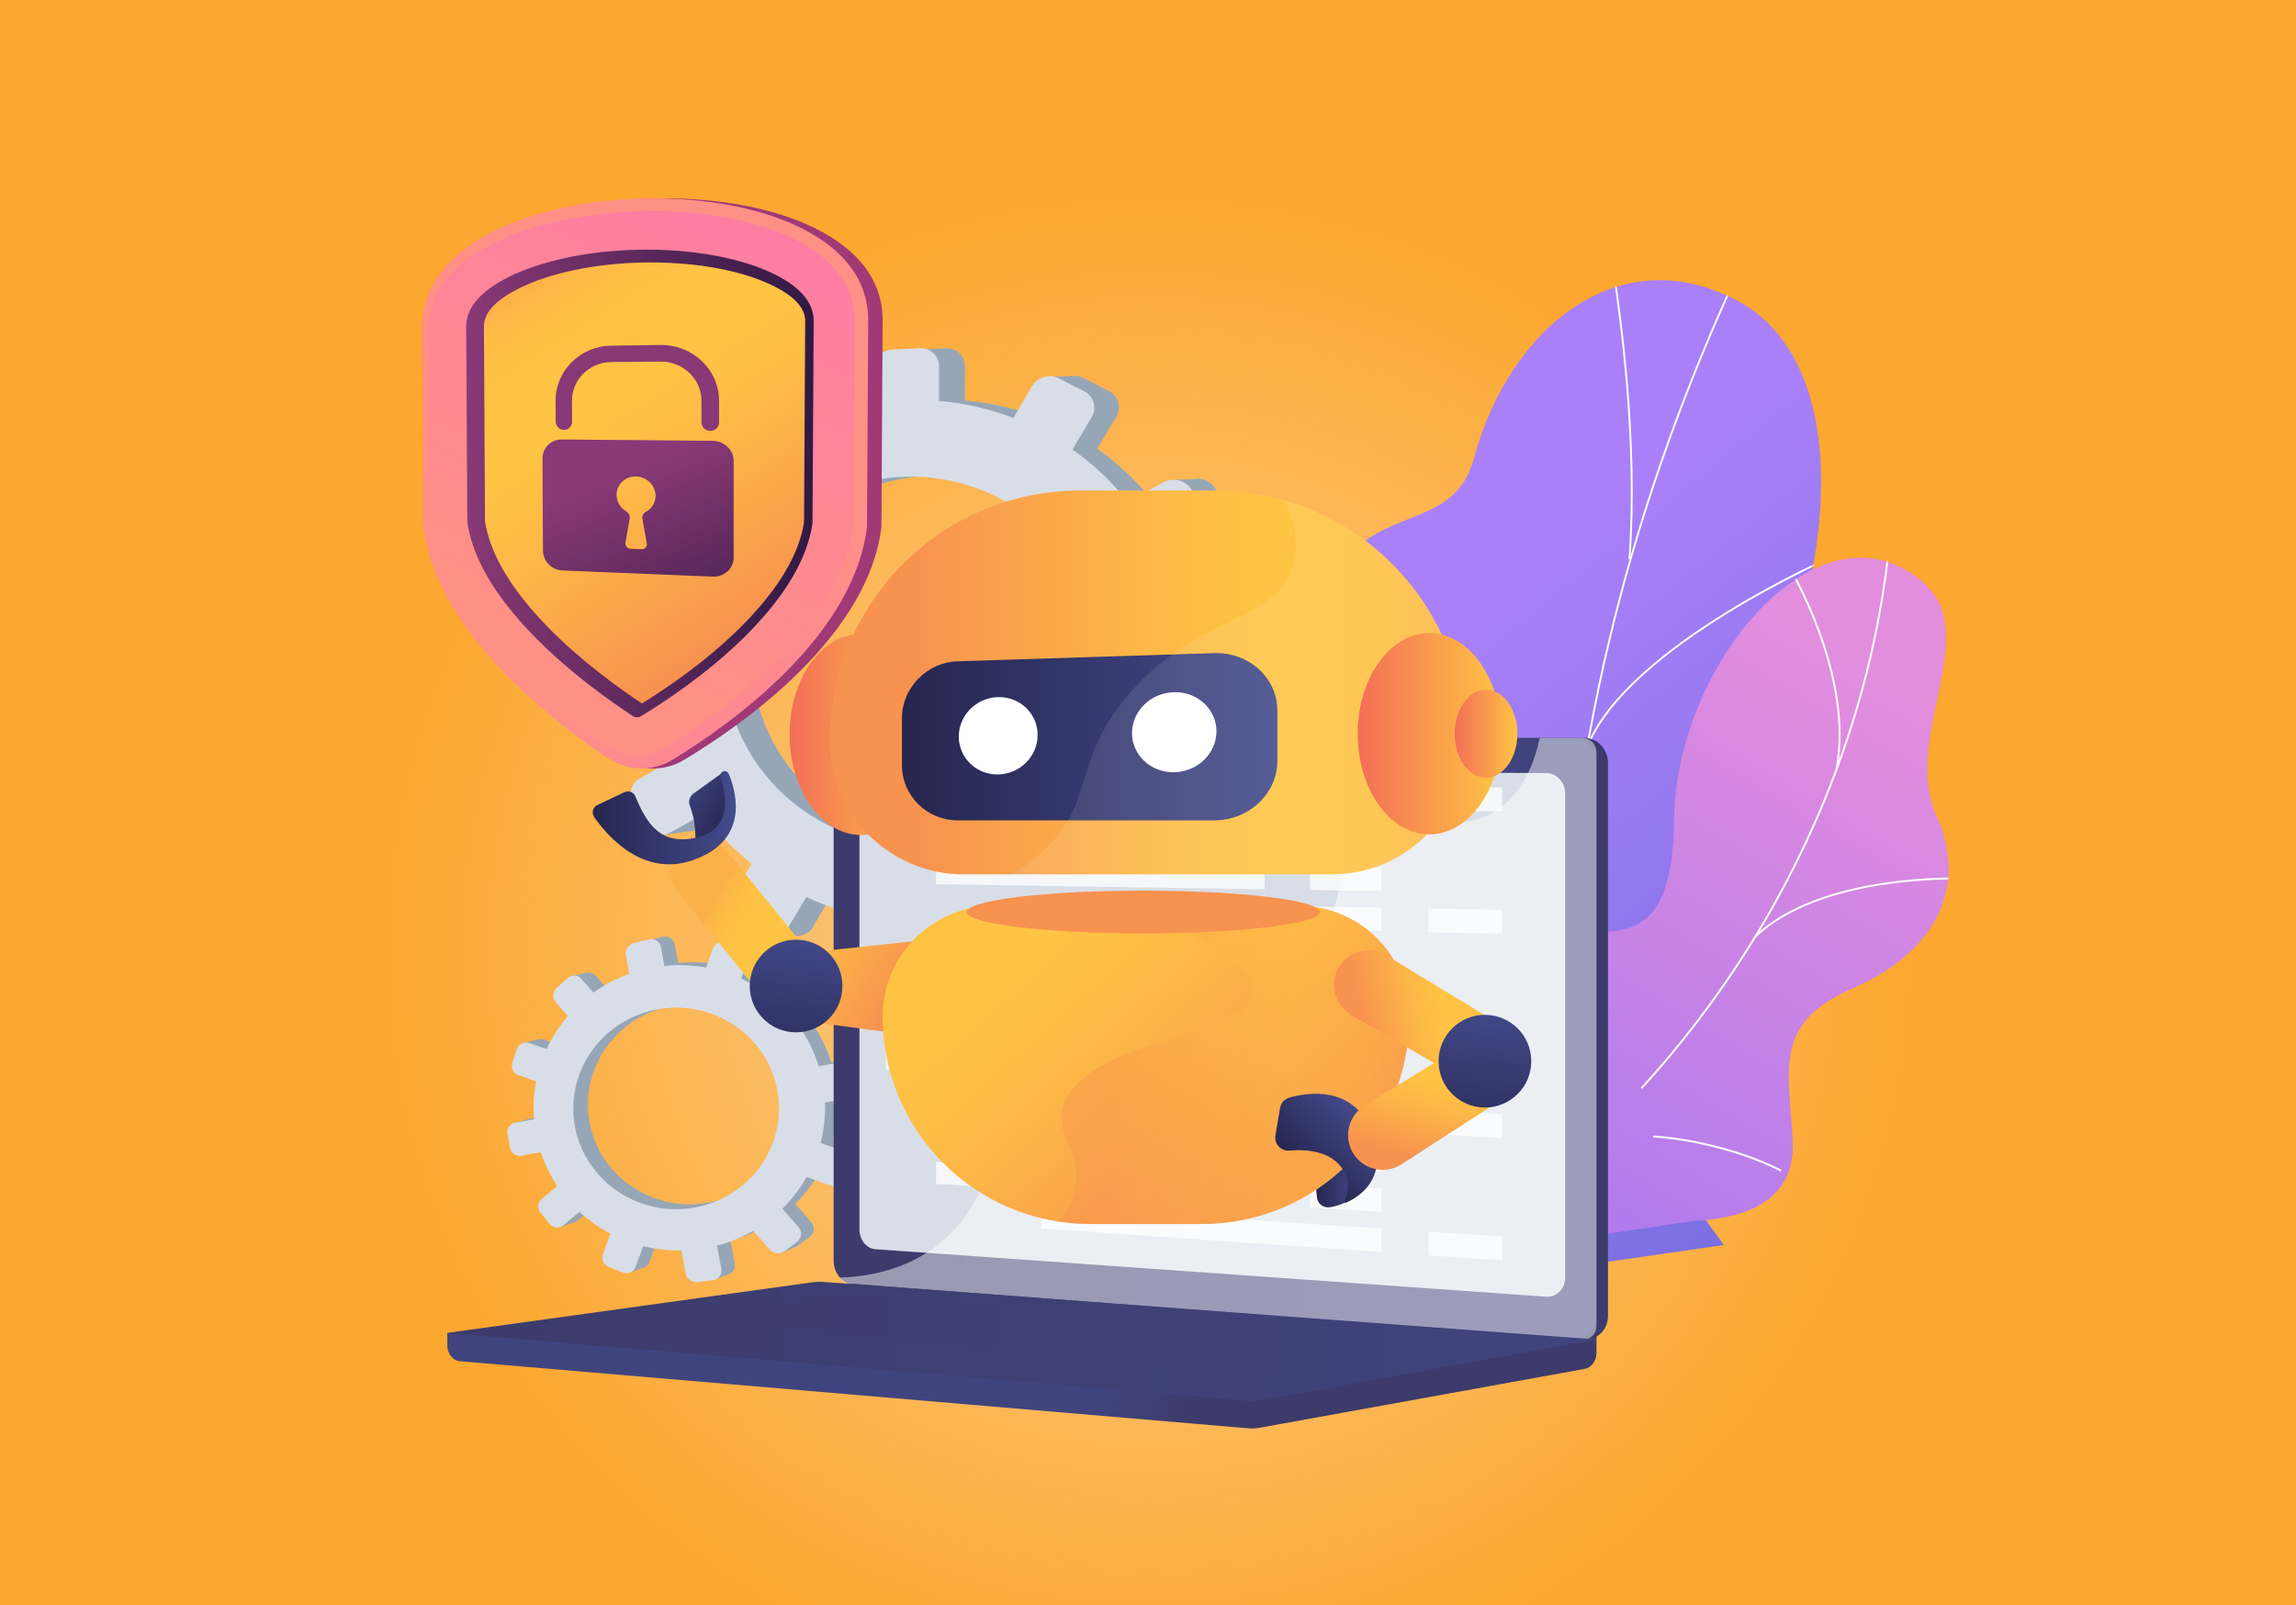 <svg width="1024" height="716" viewBox="0 0 1024 716" fill="none" xmlns="http://www.w3.org/2000/svg">
<rect x="0" y="0" width="1024" height="716" fill="#333333" stroke="none"/>
<g clip-path="url(#clip0_901_643)">
<rect width="1024" height="716" fill="#FCA72F"/>
<path opacity="0.5" d="M251.657 669.539C269.539 687.955 285.539 698.78 297.789 706.952C417.264 786.655 553.837 763.683 596.062 755.831C664.187 743.163 721.693 734.226 771.102 689.628C883.373 588.286 877.912 376.88 792.123 245.923C781.951 230.395 696.292 103.536 559.424 85.66C556.076 85.223 553.578 84.974 551.391 84.743C530.218 82.503 399.011 70.682 292.026 160.234C276.711 173.053 252.066 196.175 229.211 231.44C145.646 360.386 145.381 560.093 251.657 669.539Z" fill="url(#paint0_radial_901_643)"/>
<path d="M288.128 281.048L303.897 281.075C304.983 270.659 307.488 260.659 311.214 251.265L297.881 243.533C294.237 241.42 292.991 236.653 295.091 232.876L300.694 222.8C302.807 219 307.5 217.604 311.183 219.694L324.35 227.167C330.478 218.58 337.792 210.836 346.077 204.177L338.503 191.167C336.33 187.434 337.619 182.522 341.389 180.183L351.469 173.929C355.28 171.565 360.169 172.682 362.382 176.437L369.973 189.314C379.726 184.771 390.266 181.493 401.382 179.735V164.465C401.382 159.961 405.088 156.14 409.673 155.931L421.946 155.371C426.59 155.159 430.367 158.678 430.367 163.233V178.67C441.826 179.625 452.873 182.201 463.258 186.187L471.45 172.23C473.857 168.129 479.204 166.539 483.4 168.691L494.623 174.447C498.867 176.624 500.325 181.746 497.87 185.875L489.382 200.154C498.672 206.722 506.977 214.584 514.012 223.5L529.365 214.813C533.718 212.351 539.304 213.627 541.833 217.679L548.583 228.489C551.129 232.567 549.617 237.86 545.215 240.297L529.328 249.088C533.733 259.233 536.708 270.107 538.003 281.478L557.059 281.511C562.188 281.519 566.359 285.407 566.359 290.193V302.922C566.359 307.708 562.188 311.536 557.059 311.472L537.497 311.229C535.845 322.333 532.583 332.905 527.948 342.719L545.214 352.519C549.617 355.018 551.129 360.332 548.583 364.374L541.833 375.089C539.303 379.105 533.717 380.302 529.365 377.778L511.9 367.65C504.923 375.903 496.807 383.155 487.801 389.19L497.87 406.27C500.324 410.434 498.867 415.535 494.623 417.652L483.4 423.249C479.204 425.342 473.857 423.676 471.449 419.541L461.464 402.387C451.604 405.865 441.168 408.072 430.367 408.834V427.956C430.367 432.511 426.59 435.977 421.946 435.699L409.673 434.965C405.088 434.691 401.382 430.818 401.382 426.313V407.398C390.898 405.607 380.928 402.47 371.647 398.204L362.382 413.789C360.169 417.513 355.28 418.561 351.469 416.143L341.389 409.746C337.619 407.354 336.33 402.423 338.503 398.721L347.497 383.399C339.446 377.028 332.28 369.657 326.183 361.506L311.182 369.807C307.5 371.845 302.807 370.382 300.694 366.552L295.091 356.397C292.991 352.59 294.237 347.841 297.881 345.78L312.386 337.573C308.458 328.357 305.708 318.546 304.321 308.328L288.127 308.126C283.953 308.074 280.579 304.548 280.579 300.249V288.818C280.579 284.52 283.953 281.041 288.128 281.048ZM415.796 375.151C462.458 376.883 501.507 340.668 501.507 294.207C501.507 247.746 462.458 211.032 415.796 212.167C370.719 213.264 335.286 249.504 335.286 293.145C335.286 336.786 370.719 373.478 415.796 375.151Z" fill="#97A6B7"/>
<path d="M468.009 168.093L479.24 167.705L483.113 177.775L468.009 168.093Z" fill="#97A6B7"/>
<path d="M356.637 172.74L343.685 172.869V182.423L356.637 172.74Z" fill="#97A6B7"/>
<path d="M307.281 218.823L294.371 219.345L297.599 226.574L307.281 218.823Z" fill="#97A6B7"/>
<path d="M287.012 281.183L273.973 282.216L278.233 288.542L287.012 281.183Z" fill="#97A6B7"/>
<path d="M308.699 370.649L296.047 372.456L294.498 362.128L308.699 370.649Z" fill="#97A6B7"/>
<path d="M357.109 417.254L345.749 419.319L344.845 410.928L357.109 417.254Z" fill="#97A6B7"/>
<path d="M413.918 437.393L424.117 435.586L415.338 422.547L413.918 437.393Z" fill="#97A6B7"/>
<path d="M469.17 426.42L481.047 423.967L471.881 412.864L469.17 426.42Z" fill="#97A6B7"/>
<path d="M535.918 213.664L523.525 214.052L528.43 223.089L535.918 213.664Z" fill="#97A6B7"/>
<path d="M560.57 310.876L549.21 312.554L550.113 303.259L560.57 310.876Z" fill="#97A6B7"/>
<path d="M536.172 378.911L525.069 380.719L524.166 373.36L536.172 378.911Z" fill="#97A6B7"/>
<path d="M275.387 282.072L291.288 282.099C292.383 271.598 294.908 261.517 298.665 252.046L285.221 244.251C281.547 242.121 280.291 237.316 282.409 233.508L288.058 223.35C290.189 219.518 294.921 218.111 298.634 220.218L311.91 227.752C318.089 219.094 325.464 211.288 333.817 204.574L326.181 191.459C323.99 187.696 325.29 182.743 329.091 180.385L339.254 174.08C343.096 171.697 348.026 172.823 350.258 176.609L357.911 189.59C367.746 185.01 378.372 181.706 389.581 179.934V164.54C389.581 159.998 393.318 156.146 397.941 155.935L410.315 155.371C414.998 155.157 418.806 158.705 418.806 163.297V178.86C430.36 179.823 441.499 182.419 451.969 186.438L460.229 172.368C462.657 168.233 468.048 166.63 472.279 168.8L483.595 174.602C487.874 176.797 489.343 181.961 486.868 186.124L478.31 200.518C487.677 207.14 496.051 215.067 503.144 224.055L518.625 215.298C523.013 212.815 528.646 214.102 531.196 218.186L538.002 229.085C540.569 233.196 539.045 238.532 534.605 240.989L518.587 249.852C523.029 260.079 526.029 271.043 527.334 282.506L546.549 282.539C551.72 282.548 555.926 286.467 555.926 291.292V304.125C555.926 308.95 551.72 312.809 546.549 312.745L526.824 312.499C525.159 323.694 521.87 334.352 517.196 344.246L534.606 354.126C539.045 356.645 540.569 362.002 538.002 366.078L531.196 376.88C528.646 380.928 523.014 382.135 518.625 379.59L501.016 369.38C493.98 377.7 485.797 385.011 476.716 391.096L486.868 408.315C489.343 412.513 487.874 417.656 483.595 419.79L472.279 425.432C468.048 427.542 462.657 425.863 460.229 421.694L450.161 404.401C440.219 407.907 429.697 410.132 418.806 410.9V430.178C418.806 434.769 414.998 438.264 410.315 437.984L397.941 437.244C393.317 436.968 389.581 433.063 389.581 428.521V409.453C379.011 407.646 368.958 404.484 359.599 400.184L350.258 415.895C348.026 419.649 343.097 420.706 339.254 418.268L329.091 411.819C325.29 409.408 323.99 404.437 326.181 400.704L335.249 385.258C327.132 378.835 319.906 371.404 313.759 363.186L298.634 371.555C294.921 373.609 290.189 372.135 288.059 368.274L282.409 358.036C280.291 354.198 281.547 349.41 285.222 347.332L299.848 339.058C295.887 329.768 293.115 319.877 291.716 309.575L275.388 309.372C271.179 309.319 267.777 305.764 267.777 301.431V289.906C267.777 285.572 271.179 282.065 275.387 282.072ZM404.114 376.942C451.163 378.687 490.536 342.177 490.536 295.338C490.536 248.499 451.163 211.486 404.114 212.63C358.664 213.735 322.937 250.271 322.937 294.267C322.937 338.264 358.664 375.255 404.114 376.942Z" fill="#D8DEE8"/>
<path d="M236.377 499.033L244.861 497.456C244.393 491.744 244.73 486.114 245.786 480.685L237.834 477.873C235.661 477.105 234.51 474.667 235.258 472.424L237.254 466.439C238.007 464.182 240.39 462.958 242.581 463.71L250.417 466.4C252.846 461.162 255.998 456.26 259.78 451.842L254.394 445.61C252.848 443.822 253.046 441.05 254.837 439.411L259.626 435.03C261.437 433.374 264.179 433.481 265.749 435.277L271.131 441.436C275.917 438.008 281.255 435.181 287.055 433.113L285.514 424.901C285.059 422.479 286.666 420.05 289.111 419.474L295.654 417.934C298.131 417.351 300.517 418.863 300.977 421.312L302.536 429.614C308.795 428.971 314.996 429.241 320.983 430.336L323.979 422.003C324.86 419.554 327.575 418.159 330.049 418.893L336.666 420.855C339.168 421.597 340.469 424.205 339.566 426.674L336.443 435.21C342.102 437.804 347.362 441.194 352.046 445.278L359.426 439.057C361.518 437.293 364.651 437.415 366.42 439.339L371.142 444.471C372.923 446.407 372.644 449.406 370.522 451.161L362.866 457.493C366.259 462.504 368.957 468.052 370.802 474.037L381.053 472.13C383.812 471.617 386.448 473.286 386.931 475.86L388.216 482.706C388.7 485.28 386.843 487.76 384.078 488.244L373.533 490.088C373.766 496.226 373.079 502.241 371.577 507.987L381.852 511.514C384.472 512.414 385.822 515.119 384.86 517.55L382.312 523.994C381.358 526.408 378.474 527.617 375.878 526.698L365.464 523.015C362.544 528.158 358.912 532.877 354.678 537.033L361.817 545.201C363.558 547.193 363.289 550.083 361.22 551.65L355.75 555.794C353.704 557.343 350.661 556.987 348.949 555.006L341.846 546.789C336.895 549.655 331.506 551.895 325.773 553.396L327.704 563.68C328.164 566.129 326.483 568.374 323.957 568.694L317.283 569.538C314.789 569.854 312.405 568.145 311.95 565.722L310.041 555.55C304.222 555.645 298.543 554.965 293.121 553.608L289.712 562.924C288.898 565.15 286.374 566.208 284.081 565.292L278.014 562.87C275.745 561.964 274.554 559.442 275.349 557.232L278.638 548.083C273.666 545.47 269.067 542.23 264.965 538.462L257.736 544.44C255.962 545.908 253.29 545.595 251.767 543.749L247.729 538.853C246.215 537.018 246.405 534.338 248.157 532.862L255.129 526.984C252.086 522.424 249.617 517.426 247.839 512.07L239.11 513.597C236.86 513.99 234.689 512.434 234.255 510.123L233.101 503.975C232.668 501.663 234.131 499.451 236.377 499.033ZM314.537 536.752C339.807 532.971 357.151 509.553 352.46 484.566C347.769 459.58 323.062 443.778 298.082 449.1C273.951 454.241 258.554 477.308 262.96 500.777C267.366 524.247 290.126 540.403 314.537 536.752Z" fill="#97A6B7"/>
<path d="M321.716 420.125L327.717 418.783L330.816 423.807L321.716 420.125Z" fill="#97A6B7"/>
<path d="M262.285 433.869L255.333 435.246L256.298 440.384L262.285 433.869Z" fill="#97A6B7"/>
<path d="M240.395 463.636L233.504 465.219L235.97 468.782L240.395 463.636Z" fill="#97A6B7"/>
<path d="M235.793 499.219L228.885 501.091L231.815 504.063L235.793 499.219Z" fill="#97A6B7"/>
<path d="M256.488 545.143L249.867 547.393L247.991 541.995L256.488 545.143Z" fill="#97A6B7"/>
<path d="M287.227 565.319L281.325 567.577L279.992 563.155L287.227 565.319Z" fill="#97A6B7"/>
<path d="M319.811 570.415L325.113 568.413L319.076 562.287L319.811 570.415Z" fill="#97A6B7"/>
<path d="M348.419 558.935L354.559 556.416L348.508 551.371L348.419 558.935Z" fill="#97A6B7"/>
<path d="M362.828 437.777L356.202 439.237L359.753 443.601L362.828 437.777Z" fill="#97A6B7"/>
<path d="M385.906 487.568L379.966 489.617L379.514 484.527L385.906 487.568Z" fill="#97A6B7"/>
<path d="M379.656 526.62L373.868 528.713L372.639 524.847L379.656 526.62Z" fill="#97A6B7"/>
<path d="M229.629 500.871L238.183 499.28C237.712 493.522 238.052 487.845 239.116 482.373L231.099 479.538C228.908 478.763 227.748 476.306 228.502 474.044L230.515 468.011C231.274 465.735 233.676 464.501 235.886 465.259L243.787 467.97C246.236 462.69 249.414 457.748 253.228 453.294L247.797 447.011C246.238 445.208 246.438 442.414 248.244 440.762L253.073 436.345C254.899 434.675 257.663 434.783 259.246 436.594L264.673 442.802C269.499 439.346 274.88 436.497 280.73 434.412L279.175 426.133C278.717 423.691 280.337 421.242 282.803 420.662L289.4 419.109C291.897 418.521 294.303 420.045 294.767 422.514L296.338 430.884C302.649 430.235 308.901 430.507 314.938 431.611L317.96 423.21C318.848 420.742 321.585 419.335 324.08 420.075L330.751 422.053C333.274 422.801 334.586 425.43 333.675 427.919L330.526 436.524C336.232 439.139 341.536 442.557 346.258 446.674L353.699 440.402C355.809 438.623 358.967 438.747 360.751 440.686L365.512 445.86C367.308 447.812 367.027 450.835 364.887 452.605L357.167 458.988C360.589 464.04 363.309 469.633 365.168 475.666L375.505 473.744C378.287 473.227 380.945 474.91 381.432 477.505L382.728 484.406C383.215 487.001 381.342 489.501 378.555 489.989L367.922 491.848C368.157 498.037 367.464 504.101 365.949 509.894L376.31 513.449C378.952 514.356 380.312 517.083 379.343 519.534L376.774 526.031C375.811 528.465 372.903 529.683 370.286 528.758L359.785 525.044C356.842 530.229 353.179 534.987 348.91 539.176L356.108 547.412C357.863 549.419 357.592 552.334 355.506 553.913L349.99 558.09C347.928 559.652 344.859 559.293 343.133 557.296L335.972 549.013C330.979 551.902 325.545 554.161 319.766 555.674L321.712 566.042C322.175 568.511 320.48 570.774 317.933 571.097L311.204 571.948C308.69 572.266 306.286 570.543 305.828 568.101L303.902 557.846C298.035 557.942 292.31 557.256 286.842 555.888L283.405 565.281C282.584 567.525 280.039 568.591 277.727 567.668L271.61 565.226C269.322 564.313 268.121 561.771 268.923 559.542L272.24 550.319C267.226 547.685 262.59 544.418 258.454 540.619L251.165 546.647C249.375 548.127 246.682 547.812 245.146 545.95L241.074 541.015C239.548 539.164 239.74 536.463 241.506 534.974L248.537 529.048C245.468 524.451 242.979 519.412 241.187 514.013L232.385 515.552C230.116 515.949 227.927 514.381 227.49 512.05L226.326 505.852C225.89 503.521 227.365 501.292 229.629 500.871ZM308.436 538.894C333.915 535.083 351.403 511.473 346.674 486.283C341.945 461.093 317.033 445.163 291.846 450.528C267.515 455.712 251.99 478.967 256.432 502.628C260.874 526.289 283.823 542.576 308.436 538.894Z" fill="#D8DEE8"/>
<path d="M747.595 525.431C752.189 533.046 760.194 543.385 768.861 555.374L624.215 576.318C640.395 532.27 663.204 486.011 629.138 409.526C613.151 373.633 570.662 310.528 588.151 268.445C608.075 220.501 647.494 241.203 657.496 204.084C673.128 146.068 722.513 105.709 775.567 134.542C827.929 162.999 826.171 266.973 757.177 380.717C716.922 467.925 723.607 485.667 747.595 525.431Z" fill="url(#paint1_linear_901_643)"/>
<mask id="mask0_901_643" style="mask-type:luminance" maskUnits="userSpaceOnUse" x="584" y="125" width="229" height="452">
<path d="M747.595 525.431C752.189 533.046 760.194 543.385 768.861 555.374L624.215 576.318C640.395 532.27 663.204 486.011 629.138 409.526C613.151 373.633 570.662 310.528 588.151 268.445C608.075 220.501 647.494 241.203 657.496 204.084C673.128 146.068 722.513 105.709 775.567 134.542C827.929 162.999 826.171 266.973 757.177 380.717C716.922 467.925 723.607 485.667 747.595 525.431Z" fill="white"/>
</mask>
<g mask="url(#mask0_901_643)">
<path d="M692.866 557.821C691.822 538.825 691.8 520.855 691.777 501.829L691.768 495.486C692.321 486.324 692.618 477.275 692.905 468.524C693.553 448.765 694.165 430.101 697.509 410.287C697.574 409.129 697.58 408.005 697.586 406.815C697.608 402.563 697.631 398.168 700.099 393.965L700.155 393.79C710.096 288.993 741.821 184.492 794.449 83.19L793.697 82.8C741.035 184.168 709.281 288.743 699.32 393.617C696.784 397.993 696.76 402.676 696.739 406.81C696.732 407.99 696.727 409.105 696.668 410.193C693.32 430.016 692.707 448.708 692.057 468.497C691.771 477.241 691.474 486.284 690.92 495.461L690.929 501.83C690.952 520.867 690.974 538.848 692.02 557.868L692.866 557.821Z" fill="#FCFDFE"/>
<path d="M693.839 464.893C694.768 415.332 668.628 356.461 646.535 315.8C622.61 271.768 598.148 239.014 597.904 238.689L597.225 239.197C597.469 239.523 621.901 272.235 645.797 316.216C667.838 356.783 693.917 415.504 692.992 464.877L693.839 464.893Z" fill="#FCFDFE"/>
<path d="M727.129 249.501C731.045 196.965 722.989 140.923 720.342 122.507C719.836 118.984 719.501 116.657 719.516 116.205L718.669 116.176C718.652 116.682 718.912 118.52 719.503 122.628C722.147 141.021 730.193 196.995 726.283 249.438L727.129 249.501Z" fill="#FCFDFE"/>
<path d="M708.231 333.51C725.959 288.248 818.644 248.118 819.578 247.718L819.244 246.939C818.307 247.34 725.298 287.613 707.441 333.201L708.231 333.51Z" fill="#FCFDFE"/>
</g>
<path d="M746.648 365.555C745.861 432.702 713.474 410.577 683.611 417.204C649.144 467.072 645.898 513.339 697.358 553.295L754.697 544.715C775.972 543.727 800.937 537.225 799.528 508.896C797.935 476.855 790.358 456.506 826.522 440.771C862.686 425.036 878.221 396.325 863.576 363.667C848.165 329.3 884.313 282.975 857.895 259.948C811.865 219.826 747.468 295.635 746.648 365.555Z" fill="url(#paint2_linear_901_643)"/>
<mask id="mask1_901_643" style="mask-type:luminance" maskUnits="userSpaceOnUse" x="658" y="248" width="212" height="306">
<path d="M746.656 365.555C745.869 432.702 713.482 410.577 683.618 417.204C649.152 467.072 645.905 513.339 697.365 553.295L754.705 544.715C775.98 543.727 800.944 537.225 799.536 508.896C797.943 476.855 790.366 456.506 826.53 440.771C862.693 425.036 878.229 396.325 863.584 363.667C848.173 329.3 884.321 282.975 857.903 259.948C811.872 219.826 747.476 295.635 746.656 365.555Z" fill="white"/>
</mask>
<g mask="url(#mask1_901_643)">
<path d="M732.42 485.72C756.359 459.529 777.101 430.426 794.068 399.217C811.181 367.739 824.226 334.538 832.838 300.534C837.776 281.036 841.262 261.171 843.199 241.49L842.336 241.406C840.403 261.042 836.925 280.865 831.997 300.321C823.403 334.254 810.385 367.388 793.306 398.803C776.372 429.95 755.672 458.996 731.78 485.134L732.42 485.72Z" fill="#FCFDFE"/>
<path d="M794.134 522.599L794.527 521.826C783.878 516.401 771.316 512.171 757.189 509.252C750.457 507.861 743.771 506.943 737.314 506.524L737.257 507.389C743.674 507.806 750.321 508.718 757.013 510.102C771.064 513.004 783.553 517.209 794.134 522.599Z" fill="#FCFDFE"/>
<path d="M782.905 418.376C812.514 389.734 875.542 392.352 876.174 392.386L876.215 391.519C875.576 391.491 812.181 388.849 782.302 417.753L782.905 418.376Z" fill="#FCFDFE"/>
<path d="M819.415 343.625C828.277 297.932 794.031 245.129 793.685 244.601L792.96 245.077C793.305 245.602 827.358 298.116 818.563 343.46L819.415 343.625Z" fill="#FCFDFE"/>
</g>
<path d="M199.488 594.592L712.02 590.087V603.416C712.02 607.034 709.784 610.11 706.756 610.659L561.828 636.906C560.108 637.218 558.364 637.3 556.628 637.152L205.058 607.226C201.919 606.959 199.488 603.873 199.488 600.156V594.592Z" fill="url(#paint3_linear_901_643)"/>
<path d="M385.487 572.985L706.722 597.369C712.471 597.805 717.145 593.169 717.145 587.012V340.346C717.145 334.19 712.471 329.198 706.722 329.198H385.487C380.751 329.198 376.922 333.71 376.922 339.276V562.257C376.922 567.823 380.751 572.625 385.487 572.985Z" fill="url(#paint4_linear_901_643)"/>
<path d="M380.362 572.985L701.597 597.369C707.346 597.805 712.02 593.169 712.02 587.012V340.346C712.02 334.19 707.346 329.198 701.597 329.198H380.362C375.626 329.198 371.797 333.71 371.797 339.276V562.257C371.797 567.823 375.626 572.625 380.362 572.985Z" fill="url(#paint5_linear_901_643)"/>
<path d="M390.374 557.264L689.572 578.445C694.249 578.776 698.051 574.971 698.051 569.945V353.988C698.051 348.962 694.249 344.871 689.572 344.85L390.374 343.52C386.468 343.502 383.307 347.199 383.307 351.777V548.475C383.307 553.053 386.468 556.988 390.374 557.264Z" fill="#D8DEE8"/>
<path d="M529.637 335.945C529.637 338.237 531.29 340.101 533.332 340.107C535.376 340.114 537.035 338.257 537.035 335.96C537.035 333.663 535.376 331.8 533.332 331.798C531.29 331.796 529.637 333.653 529.637 335.945Z" fill="white"/>
<path opacity="0.48" d="M457.758 505.333C482.523 491.021 501.995 509.156 520.787 491.263C532.18 480.415 526.587 472.326 540.605 456.115C556.132 438.16 566.241 444.196 581.845 428.036C601.576 407.603 591.707 391.706 608.703 377.036C629.321 359.239 651.556 375.711 671.182 358.644C679.648 351.282 684.292 340.58 686.718 329.198H705.921C709.287 329.198 712.02 332.128 712.02 335.742V591.433C712.02 595.046 709.287 597.768 705.921 597.511L378.53 572.55C376.923 572.427 375.498 571.42 374.584 569.959C398.55 569.021 413.274 560.391 422.685 551.47C441.097 534.018 437.904 516.808 457.758 505.333Z" fill="white"/>
<path d="M367.558 571.879L712.02 597.546L561.828 624.746C560.108 625.058 558.364 625.14 556.628 624.993L199.488 594.592L362.079 572.054C363.897 571.801 365.731 571.743 367.558 571.879Z" fill="url(#paint6_linear_901_643)"/>
<path opacity="0.3" d="M661.758 598.191L374.983 576.505L286.229 588.709L570.533 611.891L661.758 598.191Z" fill="url(#paint7_linear_901_643)"/>
<g opacity="0.75">
<path d="M636.999 361.807L669.945 361.922V351.26H636.999V361.807Z" fill="white"/>
<path d="M464.368 361.205L616.066 361.734V351.26H464.368V361.205Z" fill="white"/>
<path d="M584.266 379.325L616.066 379.625V369.152L584.266 368.962V379.325Z" fill="white"/>
<path d="M417.453 377.747L564.066 379.134V368.841L417.453 367.967V377.747Z" fill="white"/>
<path d="M584.266 397.026L616.066 397.517V387.043L584.266 386.663V397.026Z" fill="white"/>
<path d="M417.453 394.454L564.066 396.715V386.422L417.453 384.674V394.454Z" fill="white"/>
<path d="M636.999 415.855L669.945 416.56V405.898L636.999 405.308V415.855Z" fill="white"/>
<path d="M464.368 412.164L616.066 415.408V404.934L464.368 402.22V412.164Z" fill="white"/>
<path d="M584.266 432.429L616.066 433.299V422.825L584.266 422.067V432.429Z" fill="white"/>
<path d="M417.453 427.867L564.066 431.877V421.584L417.453 418.087V427.867Z" fill="white"/>
<path d="M584.266 450.131L616.066 451.19V440.716L584.266 439.768V450.131Z" fill="white"/>
<path d="M417.453 444.574L564.066 449.458V439.166L417.453 434.794V444.574Z" fill="white"/>
<path d="M584.266 467.833L616.066 469.081V458.608L584.266 457.47V467.833Z" fill="white"/>
<path d="M417.453 461.281L564.066 467.039V456.747L417.453 451.5V461.281Z" fill="white"/>
<path d="M532.879 483.209L563.582 484.598V474.307L532.879 473.026V483.209Z" fill="white"/>
<path d="M395.066 476.975L513.363 482.326V472.211L395.066 467.272V476.975Z" fill="white"/>
<path d="M636.999 505.935L669.945 507.622V496.96L636.999 495.388V505.935Z" fill="white"/>
<path d="M464.368 497.097L616.066 504.864V494.39L464.368 487.152V497.097Z" fill="white"/>
<path d="M584.266 520.937L616.066 522.755V512.281L584.266 510.574V520.937Z" fill="white"/>
<path d="M417.453 511.401L564.066 519.782V509.49L417.453 501.62V511.401Z" fill="white"/>
<path d="M584.266 538.639L616.066 540.646V530.172L584.266 528.276V538.639Z" fill="white"/>
<path d="M417.453 528.107L564.066 537.363V527.071L417.453 518.327V528.107Z" fill="white"/>
<path d="M636.999 559.983L669.945 562.26V551.598L636.999 549.436V559.983Z" fill="white"/>
<path d="M464.368 548.056L616.066 558.537V548.064L464.368 538.112V548.056Z" fill="white"/>
</g>
<path d="M290.482 342.805C295.611 342.954 300.613 341.661 304.946 339.064C318.147 331.151 337.654 318.082 355.203 300.975C377.471 279.267 390.266 257.201 393.065 235.533L393.109 235.193L393.652 142.736C393.652 124.463 381.734 109.631 359.358 99.885C340.871 91.832 316.369 87.842 290.483 88.592C264.898 89.332 241.224 94.611 223.701 103.407C202.872 113.863 191.943 128.557 191.943 145.979L192.438 234.323L192.478 234.647C195.036 255.397 206.808 276.845 227.614 298.533C244.303 315.929 263.161 329.715 276.113 338.256C280.398 341.083 285.365 342.657 290.482 342.805Z" fill="url(#paint8_linear_901_643)"/>
<path d="M285.408 342.805C290.469 342.954 295.405 341.661 299.681 339.064C312.708 331.151 331.956 318.082 349.274 300.975C371.248 279.267 383.873 257.201 386.635 235.533L386.679 235.193L387.215 142.736C387.215 124.463 375.454 109.631 353.374 99.885C335.131 91.832 310.952 87.842 285.408 88.592C260.162 89.332 236.8 94.611 219.509 103.407C198.955 113.863 188.17 128.557 188.17 145.979L188.659 234.323L188.699 234.647C191.223 255.397 202.84 276.845 223.371 298.533C239.839 315.929 258.448 329.715 271.229 338.256C275.457 341.083 280.359 342.657 285.408 342.805Z" fill="url(#paint9_linear_901_643)"/>
<path d="M381.105 142.802L380.566 234.793C374.51 281.729 319.35 319.729 295.326 334.167C288.444 338.303 279.645 338.058 272.811 333.561C249.289 318.083 197.15 279.116 191.579 233.989L191.084 145.888C191.084 80.525 381.105 74.55 381.105 142.802Z" fill="url(#paint10_linear_901_643)"/>
<path d="M284.043 319.988C284.484 319.998 285.15 319.925 285.823 319.516C295.715 313.526 314.89 300.979 331.572 284.594C349.59 266.894 359.983 249.686 362.366 233.524L362.895 143.057C362.873 134.377 356.001 126.948 342.532 121.003C327.496 114.367 306.143 110.885 284.043 111.41C262.164 111.929 241.434 116.334 227.073 123.46C214.369 129.764 207.946 137.195 207.926 145.575L208.418 232.91C210.643 248.55 220.396 265.41 237.522 283.134C253.624 299.798 272.433 313.009 282.265 319.433C282.937 319.872 283.603 319.977 284.043 319.988Z" fill="url(#paint11_linear_901_643)"/>
<path d="M286.301 313.804C296.29 307.651 314.054 295.771 329.552 280.518C346.486 263.853 356.285 247.861 358.589 233.064L359.113 143.122C359.098 136.916 353.393 131.223 342.2 126.267C327.957 119.96 307.549 116.637 286.301 117.114C265.257 117.586 245.421 121.743 231.79 128.487C221.199 133.727 215.841 139.444 215.826 145.497L216.317 232.511C218.479 246.867 227.722 262.568 243.885 279.266C258.891 294.768 276.356 307.234 286.301 313.804Z" fill="url(#paint12_linear_901_643)"/>
<path d="M250.554 196.046L317.823 196.644C322.994 196.69 327.207 200.721 327.207 205.646V248.746C327.207 253.641 323.01 257.435 317.857 257.224L250.826 254.479C246.058 254.284 242.191 250.337 242.167 245.66L241.954 204.487C241.929 199.784 245.769 196.003 250.554 196.046Z" fill="url(#paint13_linear_901_643)"/>
<path d="M274.981 220.761C274.966 216.001 279.051 212.238 284.04 212.553C288.457 212.832 292.121 216.399 292.369 220.68C292.561 224 290.765 226.876 288.031 228.337C286.869 228.957 286.294 230.258 286.524 231.543L288.468 242.43C288.715 243.816 287.617 245.036 286.168 244.985L281.247 244.812C279.809 244.762 278.714 243.472 278.952 242.11L280.833 231.326C281.058 230.038 280.394 228.762 279.227 228.06C276.692 226.535 274.991 223.821 274.981 220.761Z" fill="url(#paint14_linear_901_643)"/>
<path d="M251.495 191.771C253.515 191.784 255.149 190.179 255.14 188.185L255.099 178.797C255.058 169.367 262.853 161.61 272.569 161.513L294.526 161.296C304.581 161.196 312.848 169.036 312.857 178.764L312.865 188.449C312.867 190.506 314.618 192.184 316.781 192.198C318.948 192.212 320.708 190.55 320.707 188.485L320.703 178.759C320.698 164.857 308.858 153.693 294.512 153.892L272.545 154.198C258.745 154.389 247.722 165.434 247.786 178.801L247.831 188.152C247.841 190.137 249.479 191.757 251.495 191.771Z" fill="url(#paint15_linear_901_643)"/>
<path d="M596.345 512.33C596.345 512.33 610.308 520.476 606.142 530.071C603.637 535.84 597.526 537.863 593.051 538.559C590.238 538.997 587.642 536.961 587.354 534.129L586.548 526.195L596.345 512.33Z" fill="url(#paint16_linear_901_643)"/>
<path d="M428.714 431.9C429.556 439.723 423.882 462.263 416.06 463.105L351.616 454.531L348.565 426.203L413.025 419.261C420.847 418.419 427.871 424.077 428.714 431.9Z" fill="url(#paint17_linear_901_643)"/>
<path d="M304.507 377.99C310.622 373.039 319.593 373.982 324.543 380.097L365.34 430.485L343.196 448.413L302.4 398.026C297.449 391.911 298.393 382.941 304.507 377.99Z" fill="url(#paint18_linear_901_643)"/>
<path d="M355.048 460.522C343.632 460.522 334.377 451.267 334.377 439.851C334.377 428.435 343.632 419.18 355.048 419.18C366.464 419.18 375.719 428.435 375.719 439.851C375.719 451.267 366.464 460.522 355.048 460.522Z" fill="url(#paint19_linear_901_643)"/>
<path d="M384.103 372.521C366.456 372.521 352.151 352.418 352.151 327.619C352.151 302.82 366.456 282.717 384.103 282.717C401.749 282.717 416.055 302.82 416.055 327.619C416.055 352.418 401.749 372.521 384.103 372.521Z" fill="url(#paint20_linear_901_643)"/>
<path d="M481.762 218.814H541.9C603.563 218.814 653.551 268.802 653.551 330.465V330.466C653.551 363.37 626.877 390.044 593.973 390.044H429.688C396.784 390.044 370.11 363.37 370.11 330.466C370.11 268.802 420.098 218.814 481.762 218.814Z" fill="url(#paint21_linear_901_643)"/>
<path d="M486.187 546.02H536.032C587.142 546.02 628.574 504.587 628.574 453.477V453.477C628.574 426.204 606.466 404.096 579.193 404.096H443.026C415.753 404.096 393.644 426.204 393.644 453.477C393.644 504.587 435.077 546.02 486.187 546.02Z" fill="url(#paint22_linear_901_643)"/>
<path d="M427.176 365.961H541.49C556.982 365.961 569.691 354.087 569.691 339.439V316.977C569.691 302.329 556.982 290.86 541.49 291.354L427.176 295.001C413.341 295.442 402.251 306.831 402.251 320.442V341.315C402.251 354.927 413.341 365.961 427.176 365.961Z" fill="url(#paint23_linear_901_643)"/>
<path d="M504.863 327.016C504.863 336.798 513.19 344.623 523.546 344.492C533.995 344.36 542.535 336.193 542.535 326.25C542.535 316.308 533.995 308.487 523.546 308.78C513.19 309.07 504.863 317.234 504.863 327.016Z" fill="white"/>
<path d="M427.607 328.586C427.607 338.04 435.384 345.606 445.052 345.484C454.805 345.361 462.773 337.475 462.773 327.872C462.773 318.268 454.805 310.706 445.052 310.98C435.384 311.25 427.607 319.132 427.607 328.586Z" fill="white"/>
<path opacity="0.1" d="M470.347 374.383C487.348 354.408 479.793 338.433 502.02 311.363C532.602 274.116 568.278 278.331 576.45 253.069C578.714 246.069 578.974 236.461 572.901 223.179C619.481 236.615 653.551 279.559 653.551 330.465V330.466C653.551 363.37 626.877 390.044 593.973 390.044H450.802C459.377 385.369 465.644 379.909 470.347 374.383Z" fill="white"/>
<path d="M637.482 372.209C619.835 372.209 605.53 352.105 605.53 327.307C605.53 302.508 619.835 282.405 637.482 282.405C655.128 282.405 669.434 302.508 669.434 327.307C669.434 352.105 655.128 372.209 637.482 372.209Z" fill="url(#paint24_linear_901_643)"/>
<path d="M662.758 346.942C655.042 346.942 648.786 338.151 648.786 327.307C648.786 316.463 655.042 307.672 662.758 307.672C670.475 307.672 676.73 316.463 676.73 327.307C676.73 338.151 670.475 346.942 662.758 346.942Z" fill="url(#paint25_linear_901_643)"/>
<path opacity="0.4" d="M473.911 495.073C480.749 462.957 556.394 463.732 558.45 442.739C560.036 426.556 516.606 410.535 511.148 408.521C506.481 406.799 501.848 405.342 497.262 404.096H579.193C606.465 404.096 628.574 426.204 628.574 453.477V453.477C628.574 504.587 587.142 546.02 536.032 546.02H486.187C481.397 546.02 476.693 545.655 472.1 544.954C476.438 539.577 479.266 533.697 479.95 527.279C481.466 513.051 471.261 507.518 473.911 495.073Z" fill="url(#paint26_linear_901_643)"/>
<path d="M509.879 416.376C466.402 416.376 431.157 412.109 431.157 406.845C431.157 401.581 466.402 397.314 509.879 397.314C553.356 397.314 588.602 401.581 588.602 406.845C588.602 412.109 553.356 416.376 509.879 416.376Z" fill="url(#paint27_linear_901_643)"/>
<path d="M667.156 455.916L618.411 426.211C611.548 422.029 602.623 423.813 597.896 430.312C592.515 437.711 594.712 448.139 602.621 452.737L652.069 481.481L667.156 455.916Z" fill="url(#paint28_linear_901_643)"/>
<path d="M570.906 494.229L568.831 506.535C568.2 510.277 571.275 513.571 575.056 513.262C583.065 512.606 595.197 513.472 599.957 523.569C601.209 526.224 601.465 529.245 600.764 532.095L599.621 536.735C599.621 536.735 621.969 529.372 611.407 504.057C603.113 484.179 583.228 487.338 575.071 489.611C572.903 490.215 571.28 492.01 570.906 494.229Z" fill="url(#paint29_linear_901_643)"/>
<path d="M657.165 463.325L608.567 493.271C601.725 497.488 599.263 506.249 602.908 513.412C607.056 521.566 617.346 524.343 625.033 519.383L673.094 488.375L657.165 463.325Z" fill="url(#paint30_linear_901_643)"/>
<path d="M662.259 494.06C650.843 494.06 641.588 484.805 641.588 473.389C641.588 461.973 650.843 452.718 662.259 452.718C673.675 452.718 682.93 461.973 682.93 473.389C682.93 484.805 673.675 494.06 662.259 494.06Z" fill="url(#paint31_linear_901_643)"/>
<path d="M309.271 354.019L323.22 343.979C323.22 343.979 327.936 358.402 326.374 362.307C324.812 366.212 309.975 379.487 309.975 379.487C309.975 379.487 311.198 368.277 307.69 359.562C306.886 357.564 307.523 355.277 309.271 354.019Z" fill="url(#paint32_linear_901_643)"/>
<path d="M323.215 343.979C321.933 343.979 321.018 345.227 321.415 346.447C323.511 352.873 327.341 369.888 310.751 373.63C295.287 377.119 288.793 368.538 283.392 355.288C282.607 353.362 280.356 352.496 278.478 353.39L266.424 359.128C264.412 360.086 263.721 362.619 264.986 364.453C270.637 372.639 286.497 391.405 308.799 383.782C336.035 374.474 327.35 350.571 324.945 345.105C324.643 344.418 323.965 343.979 323.215 343.979Z" fill="url(#paint33_linear_901_643)"/>
</g>
<defs>
<radialGradient id="paint0_radial_901_643" cx="0" cy="0" r="1" gradientUnits="userSpaceOnUse" gradientTransform="translate(512.5 424) rotate(-90) scale(341 343.5)">
<stop stop-color="#F4F7FA"/>
<stop offset="1" stop-color="white" stop-opacity="0"/>
</radialGradient>
<linearGradient id="paint1_linear_901_643" x1="642.047" y1="281.058" x2="931.248" y2="635.738" gradientUnits="userSpaceOnUse">
<stop stop-color="#AA80F9"/>
<stop offset="0.199" stop-color="#9B7BF2"/>
<stop offset="0.996" stop-color="#6165D7"/>
</linearGradient>
<linearGradient id="paint2_linear_901_643" x1="841.574" y1="303.978" x2="624.045" y2="662.086" gradientUnits="userSpaceOnUse">
<stop offset="0.004" stop-color="#E38DDD"/>
<stop offset="1" stop-color="#9571F6"/>
</linearGradient>
<linearGradient id="paint3_linear_901_643" x1="495.539" y1="614.333" x2="531.546" y2="629.457" gradientUnits="userSpaceOnUse">
<stop stop-color="#40447E"/>
<stop offset="0.996" stop-color="#3C3B6B"/>
</linearGradient>
<linearGradient id="paint4_linear_901_643" x1="554.128" y1="454.259" x2="591.462" y2="469.939" gradientUnits="userSpaceOnUse">
<stop stop-color="#40447E"/>
<stop offset="0.996" stop-color="#3C3B6B"/>
</linearGradient>
<linearGradient id="paint5_linear_901_643" x1="712.02" y1="463.298" x2="371.797" y2="463.298" gradientUnits="userSpaceOnUse">
<stop stop-color="#40447E"/>
<stop offset="0.996" stop-color="#3C3B6B"/>
</linearGradient>
<linearGradient id="paint6_linear_901_643" x1="712.02" y1="598.436" x2="199.488" y2="598.436" gradientUnits="userSpaceOnUse">
<stop stop-color="#40447E"/>
<stop offset="0.996" stop-color="#3C3B6B"/>
</linearGradient>
<linearGradient id="paint7_linear_901_643" x1="661.758" y1="594.198" x2="286.229" y2="594.198" gradientUnits="userSpaceOnUse">
<stop stop-color="#40447E"/>
<stop offset="0.996" stop-color="#3C3B6B"/>
</linearGradient>
<linearGradient id="paint8_linear_901_643" x1="174.481" y1="81.519" x2="232.618" y2="137.398" gradientUnits="userSpaceOnUse">
<stop stop-color="#311944"/>
<stop offset="1" stop-color="#A03976"/>
</linearGradient>
<linearGradient id="paint9_linear_901_643" x1="333.038" y1="265.453" x2="432.363" y2="430.994" gradientUnits="userSpaceOnUse">
<stop stop-color="#FF9085"/>
<stop offset="1" stop-color="#FB6FBB"/>
</linearGradient>
<linearGradient id="paint10_linear_901_643" x1="242.481" y1="278.282" x2="402.978" y2="-44.445" gradientUnits="userSpaceOnUse">
<stop stop-color="#FF9085"/>
<stop offset="1" stop-color="#FB6FBB"/>
</linearGradient>
<linearGradient id="paint11_linear_901_643" x1="362.894" y1="215.673" x2="207.926" y2="215.673" gradientUnits="userSpaceOnUse">
<stop stop-color="#311944"/>
<stop offset="1" stop-color="#893976"/>
</linearGradient>
<linearGradient id="paint12_linear_901_643" x1="242.794" y1="120.951" x2="356.455" y2="298.066" gradientUnits="userSpaceOnUse">
<stop stop-color="#FCB148"/>
<stop offset="0.052" stop-color="#FDBA46"/>
<stop offset="0.142" stop-color="#FFC244"/>
<stop offset="0.318" stop-color="#FFC444"/>
<stop offset="0.485" stop-color="#FDB946"/>
<stop offset="0.775" stop-color="#F99C4D"/>
<stop offset="0.866" stop-color="#F8924F"/>
<stop offset="1" stop-color="#F8924F"/>
</linearGradient>
<linearGradient id="paint13_linear_901_643" x1="320.301" y1="308.728" x2="278.462" y2="211.105" gradientUnits="userSpaceOnUse">
<stop stop-color="#311944"/>
<stop offset="1" stop-color="#893976"/>
</linearGradient>
<linearGradient id="paint14_linear_901_643" x1="223.179" y1="133.598" x2="336.839" y2="310.713" gradientUnits="userSpaceOnUse">
<stop stop-color="#FCB148"/>
<stop offset="0.052" stop-color="#FDBA46"/>
<stop offset="0.142" stop-color="#FFC244"/>
<stop offset="0.318" stop-color="#FFC444"/>
<stop offset="0.485" stop-color="#FDB946"/>
<stop offset="0.775" stop-color="#F99C4D"/>
<stop offset="0.866" stop-color="#F8924F"/>
<stop offset="1" stop-color="#F8924F"/>
</linearGradient>
<linearGradient id="paint15_linear_901_643" x1="335.979" y1="302.007" x2="294.141" y2="204.385" gradientUnits="userSpaceOnUse">
<stop stop-color="#311944"/>
<stop offset="1" stop-color="#893976"/>
</linearGradient>
<linearGradient id="paint16_linear_901_643" x1="606.918" y1="525.474" x2="586.547" y2="525.474" gradientUnits="userSpaceOnUse">
<stop stop-color="#444B8C"/>
<stop offset="0.996" stop-color="#26264F"/>
</linearGradient>
<linearGradient id="paint17_linear_901_643" x1="318.037" y1="397.983" x2="411.758" y2="452.387" gradientUnits="userSpaceOnUse">
<stop stop-color="#FCB148"/>
<stop offset="0.052" stop-color="#FDBA46"/>
<stop offset="0.142" stop-color="#FFC244"/>
<stop offset="0.318" stop-color="#FFC444"/>
<stop offset="0.485" stop-color="#FDB946"/>
<stop offset="0.775" stop-color="#F99C4D"/>
<stop offset="0.866" stop-color="#F8924F"/>
<stop offset="1" stop-color="#F8924F"/>
</linearGradient>
<linearGradient id="paint18_linear_901_643" x1="317.264" y1="404.073" x2="405.547" y2="455.32" gradientUnits="userSpaceOnUse">
<stop stop-color="#FCB148"/>
<stop offset="0.052" stop-color="#FDBA46"/>
<stop offset="0.142" stop-color="#FFC244"/>
<stop offset="0.318" stop-color="#FFC444"/>
<stop offset="0.485" stop-color="#FDB946"/>
<stop offset="0.775" stop-color="#F99C4D"/>
<stop offset="0.866" stop-color="#F8924F"/>
<stop offset="1" stop-color="#F8924F"/>
</linearGradient>
<linearGradient id="paint19_linear_901_643" x1="357.965" y1="412.764" x2="350.001" y2="486.715" gradientUnits="userSpaceOnUse">
<stop stop-color="#444B8C"/>
<stop offset="0.996" stop-color="#26264F"/>
</linearGradient>
<linearGradient id="paint20_linear_901_643" x1="416.055" y1="327.619" x2="352.151" y2="327.619" gradientUnits="userSpaceOnUse">
<stop stop-color="#FFC444"/>
<stop offset="0.996" stop-color="#F36F56"/>
</linearGradient>
<linearGradient id="paint21_linear_901_643" x1="653.551" y1="304.429" x2="370.11" y2="304.429" gradientUnits="userSpaceOnUse">
<stop stop-color="#FCB148"/>
<stop offset="0.052" stop-color="#FDBA46"/>
<stop offset="0.142" stop-color="#FFC244"/>
<stop offset="0.318" stop-color="#FFC444"/>
<stop offset="0.485" stop-color="#FDB946"/>
<stop offset="0.775" stop-color="#F99C4D"/>
<stop offset="0.866" stop-color="#F8924F"/>
<stop offset="1" stop-color="#F8924F"/>
</linearGradient>
<linearGradient id="paint22_linear_901_643" x1="410.872" y1="349.1" x2="596.049" y2="557.101" gradientUnits="userSpaceOnUse">
<stop stop-color="#FCB148"/>
<stop offset="0.052" stop-color="#FDBA46"/>
<stop offset="0.142" stop-color="#FFC244"/>
<stop offset="0.318" stop-color="#FFC444"/>
<stop offset="0.485" stop-color="#FDB946"/>
<stop offset="0.775" stop-color="#F99C4D"/>
<stop offset="0.866" stop-color="#F8924F"/>
<stop offset="1" stop-color="#F8924F"/>
</linearGradient>
<linearGradient id="paint23_linear_901_643" x1="569.691" y1="328.65" x2="402.251" y2="328.65" gradientUnits="userSpaceOnUse">
<stop stop-color="#444B8C"/>
<stop offset="0.996" stop-color="#26264F"/>
</linearGradient>
<linearGradient id="paint24_linear_901_643" x1="669.433" y1="327.307" x2="605.529" y2="327.307" gradientUnits="userSpaceOnUse">
<stop stop-color="#FFC444"/>
<stop offset="0.996" stop-color="#F36F56"/>
</linearGradient>
<linearGradient id="paint25_linear_901_643" x1="676.73" y1="327.307" x2="648.786" y2="327.307" gradientUnits="userSpaceOnUse">
<stop stop-color="#FFC444"/>
<stop offset="0.996" stop-color="#F36F56"/>
</linearGradient>
<linearGradient id="paint26_linear_901_643" x1="628.574" y1="475.058" x2="472.1" y2="475.058" gradientUnits="userSpaceOnUse">
<stop stop-color="#FCB148"/>
<stop offset="0.052" stop-color="#FDBA46"/>
<stop offset="0.142" stop-color="#FFC244"/>
<stop offset="0.318" stop-color="#FFC444"/>
<stop offset="0.485" stop-color="#FDB946"/>
<stop offset="0.775" stop-color="#F99C4D"/>
<stop offset="0.866" stop-color="#F8924F"/>
<stop offset="1" stop-color="#F8924F"/>
</linearGradient>
<linearGradient id="paint27_linear_901_643" x1="545.105" y1="679.383" x2="522.468" y2="504.246" gradientUnits="userSpaceOnUse">
<stop stop-color="#FCB148"/>
<stop offset="0.052" stop-color="#FDBA46"/>
<stop offset="0.142" stop-color="#FFC244"/>
<stop offset="0.318" stop-color="#FFC444"/>
<stop offset="0.398" stop-color="#FEC045"/>
<stop offset="0.71" stop-color="#FAA34B"/>
<stop offset="0.866" stop-color="#F8924F"/>
<stop offset="1" stop-color="#F8924F"/>
</linearGradient>
<linearGradient id="paint28_linear_901_643" x1="665.058" y1="445.646" x2="598.673" y2="459.21" gradientUnits="userSpaceOnUse">
<stop stop-color="#FCB148"/>
<stop offset="0.052" stop-color="#FDBA46"/>
<stop offset="0.142" stop-color="#FFC244"/>
<stop offset="0.318" stop-color="#FFC444"/>
<stop offset="0.485" stop-color="#FDB946"/>
<stop offset="0.775" stop-color="#F99C4D"/>
<stop offset="0.866" stop-color="#F8924F"/>
<stop offset="1" stop-color="#F8924F"/>
</linearGradient>
<linearGradient id="paint29_linear_901_643" x1="606.091" y1="495.568" x2="580.127" y2="521.335" gradientUnits="userSpaceOnUse">
<stop stop-color="#444B8C"/>
<stop offset="0.996" stop-color="#26264F"/>
</linearGradient>
<linearGradient id="paint30_linear_901_643" x1="647.064" y1="460.532" x2="629.006" y2="525.84" gradientUnits="userSpaceOnUse">
<stop stop-color="#FCB148"/>
<stop offset="0.052" stop-color="#FDBA46"/>
<stop offset="0.142" stop-color="#FFC244"/>
<stop offset="0.318" stop-color="#FFC444"/>
<stop offset="0.485" stop-color="#FDB946"/>
<stop offset="0.775" stop-color="#F99C4D"/>
<stop offset="0.866" stop-color="#F8924F"/>
<stop offset="1" stop-color="#F8924F"/>
</linearGradient>
<linearGradient id="paint31_linear_901_643" x1="665.176" y1="446.302" x2="657.212" y2="520.254" gradientUnits="userSpaceOnUse">
<stop stop-color="#444B8C"/>
<stop offset="0.996" stop-color="#26264F"/>
</linearGradient>
<linearGradient id="paint32_linear_901_643" x1="297.052" y1="350.352" x2="326.093" y2="367.262" gradientUnits="userSpaceOnUse">
<stop stop-color="#444B8C"/>
<stop offset="0.996" stop-color="#26264F"/>
</linearGradient>
<linearGradient id="paint33_linear_901_643" x1="328.176" y1="364.773" x2="264.349" y2="364.773" gradientUnits="userSpaceOnUse">
<stop stop-color="#444B8C"/>
<stop offset="0.996" stop-color="#26264F"/>
</linearGradient>
<clipPath id="clip0_901_643">
<rect width="1024" height="716" fill="white"/>
</clipPath>
</defs>
</svg>
